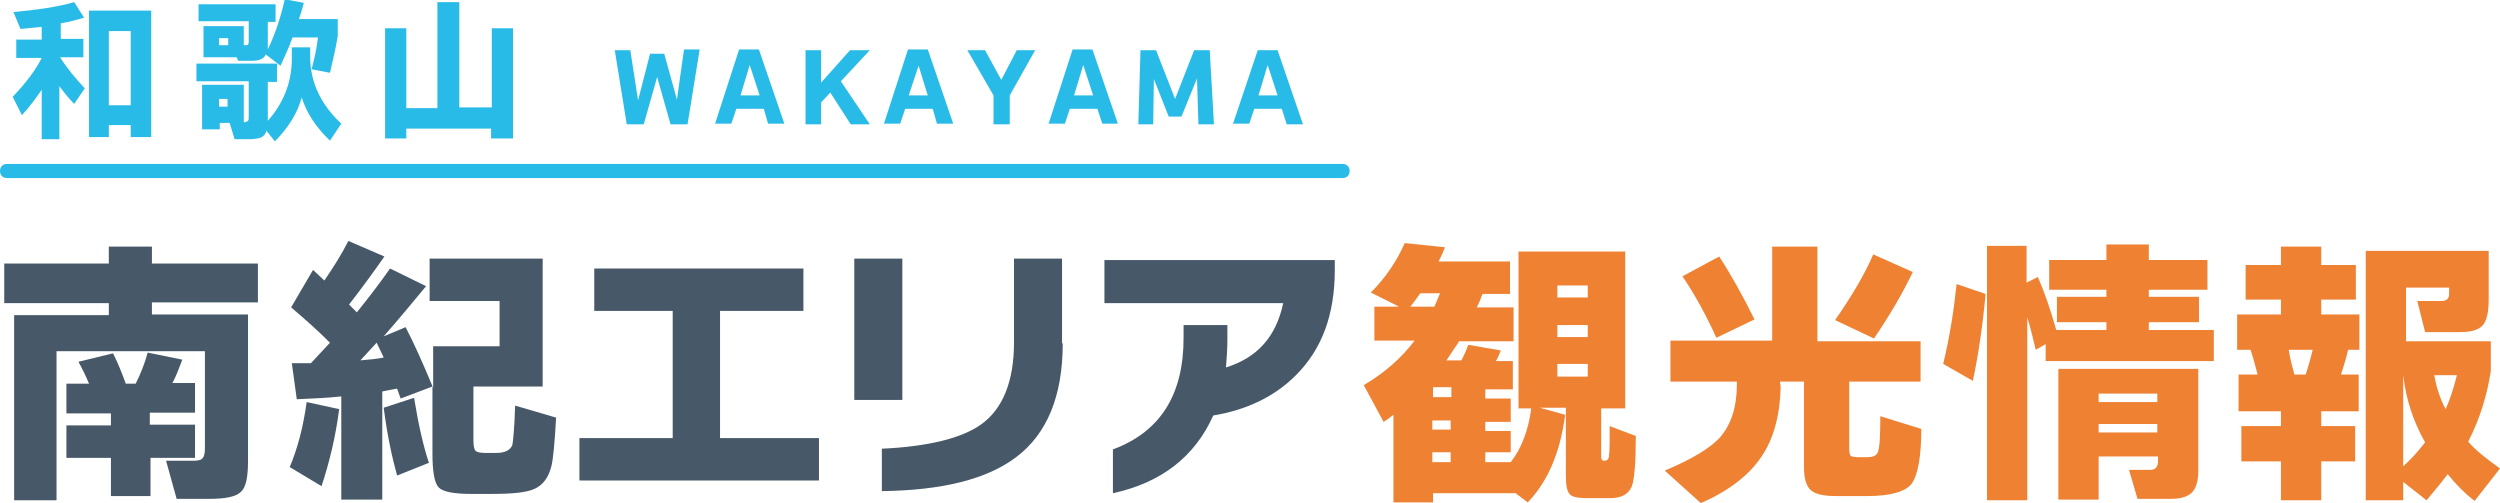 <?xml version="1.0" encoding="utf-8"?>
<!-- Generator: Adobe Illustrator 22.0.1, SVG Export Plug-In . SVG Version: 6.00 Build 0)  -->
<svg version="1.1" id="レイヤー_1" xmlns="http://www.w3.org/2000/svg" xmlns:xlink="http://www.w3.org/1999/xlink" x="0px"
	 y="0px" viewBox="0 0 353.8 71.2" style="enable-background:new 0 0 353.8 71.2;" xml:space="preserve">
<style type="text/css">
	.st0{fill:#475869;}
	.st1{fill:#EF8133;}
	.st2{fill:#29BBE8;}
</style>
<g>
	<g>
		<path class="st0" d="M36.5,42.8h-15v1.7h13.6v20.8c0,2.2-0.3,3.7-1,4.3c-0.7,0.7-2.2,1-4.5,1H25l-1.5-5.4h3.9
			c0.7,0,1.1-0.1,1.3-0.4c0.2-0.2,0.3-0.7,0.3-1.4V49.7H8v21.1H2V44.6h13.4v-1.7H0.6v-5.6h14.8v-2.4h6.1v2.4h15V42.8z M27.7,64.8
			h-6.4v5.4h-5.6v-5.4H9.4v-4.6h6.3v-1.7H9.4v-4.2h3.2c-0.5-1.2-1-2.2-1.5-3.1l4.9-1.2c0.7,1.4,1.3,2.9,1.8,4.3h1.4
			c0.7-1.4,1.3-2.9,1.7-4.4l4.9,1c-0.5,1.3-0.9,2.4-1.4,3.3h3.2v4.2h-6.4v1.7h6.4V64.8z"/>
		<path class="st0" d="M48,57.9c-0.5,3.9-1.4,7.6-2.5,10.9l-4.5-2.7c1.1-2.6,1.9-5.6,2.4-9.2L48,57.9z M78.7,59.1
			c-0.2,3.5-0.4,5.9-0.7,7c-0.4,1.5-1.2,2.6-2.4,3.1c-1.1,0.5-3.1,0.7-6,0.7h-2.8c-2.6,0-4.1-0.3-4.7-0.9c-0.6-0.6-0.9-2.2-0.9-4.8
			v-9.5l-4.5,1.7c-0.1-0.3-0.3-0.8-0.5-1.4c-0.5,0.1-1.2,0.2-2.1,0.4v15.3h-5.8V56.1c-1.8,0.2-3.9,0.3-6.3,0.4l-0.7-5.1
			c1,0,1.9,0,2.7,0l2.7-2.9c-1.7-1.7-3.5-3.3-5.5-5l3.1-5.3c0.3,0.3,0.9,0.8,1.6,1.5c1.3-1.9,2.5-3.8,3.4-5.6l5.1,2.2
			c-1.6,2.3-3.3,4.6-5,6.8l1.1,1.1c1.7-2.1,3.3-4.2,4.7-6.2l5.1,2.5c-1.9,2.3-3.9,4.7-6,7.1l3.1-1.3c1.2,2.3,2.5,5.2,3.9,8.6v-5.9
			h9.4v-6.4h-9.9v-6h16v18.1H67v7.6c0,0.8,0.1,1.3,0.3,1.5c0.2,0.2,0.7,0.3,1.4,0.3h1.5c1.3,0,2-0.4,2.3-1.1
			c0.1-0.4,0.3-2.3,0.4-5.6L78.7,59.1z M51,51c1.2-0.1,2.3-0.2,3.3-0.4c-0.2-0.5-0.6-1.2-1-2.1L51,51z M60.7,65.5l-4.5,1.8
			c-0.7-2.5-1.4-5.7-1.9-9.6l4.3-1.4C59.2,60,59.9,63.1,60.7,65.5z"/>
		<path class="st0" d="M115.9,68H82v-6h13.2V44H84.1v-6h29.6v6h-11.8v18h14V68z"/>
		<path class="st0" d="M127.7,56.6h-6.8v-20h6.8V56.6z M150.4,48.6c0,7.4-2.2,12.8-6.6,16.1c-4.1,3.1-10.4,4.7-19,4.8v-6
			c6.6-0.3,11.3-1.5,14-3.4c3.1-2.2,4.7-6.1,4.7-11.6V36.6h6.8V48.6z"/>
		<path class="st0" d="M188.9,38.2c0,6.3-1.8,11.2-5.5,14.9c-3,3-6.9,4.9-11.7,5.7c-2.6,5.8-7.3,9.5-14.2,11v-6.2
			c6.7-2.5,10-7.7,10-15.8V46h6.2v2.1c0,1.3-0.1,2.6-0.2,3.9c4.5-1.4,7.1-4.4,8.1-9.1h-25.3v-6.1h32.6V38.2z"/>
		<path class="st1" d="M214.5,69.8h-11.7v1.3h-5.6V58.7c-0.3,0.2-0.7,0.6-1.4,1l-2.8-5.2c2.9-1.7,5.3-3.8,7.2-6.3h-5.7v-4.8h3.5
			l-4-2c2.1-2.1,3.7-4.5,4.8-7l5.7,0.6c-0.2,0.5-0.5,1.2-0.9,2h10.1v4.6h-3.9c-0.2,0.6-0.5,1.3-0.8,1.9h5.2v4.8h-7.7
			c-0.6,0.9-1.2,1.8-1.8,2.7h2.1c0.4-0.7,0.7-1.4,1-2.2l4.6,0.8c-0.2,0.5-0.4,1-0.7,1.5h2.4v4h-3.9v1.3h3.6v3.3h-3.6v1.3h3.6V64
			h-3.6v1.4h3.6c1.5-1.9,2.5-4.5,2.9-7.6h-1.8V35.6H230v22.2h-3.4v6.8c0,0.4,0.1,0.6,0.4,0.6h0.1c0.3,0,0.6-0.2,0.6-0.7
			c0.1-0.5,0.1-1.8,0.1-4.2l3.7,1.4c0,3.8-0.2,6.3-0.6,7.2c-0.5,1.1-1.5,1.6-3.1,1.6h-3.3c-1.2,0-2-0.2-2.3-0.5
			c-0.4-0.4-0.6-1.2-0.6-2.6v-9.7h-3.7l3.6,1c-0.7,5.4-2.5,9.5-5.3,12.4L214.5,69.8z M203,43.4c0.3-0.8,0.6-1.4,0.8-1.9h-2.8
			c-0.5,0.7-1,1.4-1.4,1.9H203z M202.8,54.8v1.4h2.6v-1.4H202.8z M205.3,60.8v-1.3h-2.6v1.3H205.3z M205.3,65.4V64h-2.6v1.4H205.3z
			 M224.7,42.1v-1.7h-4.3v1.7H224.7z M224.7,47.7V46h-4.3v1.7H224.7z M224.7,53.3v-1.8h-4.3v1.8H224.7z"/>
		<path class="st1" d="M252,54.8c-0.1,4-1,7.3-2.7,9.8c-1.8,2.7-4.7,4.9-8.6,6.6l-5.1-4.6c3.8-1.6,6.5-3.2,7.9-4.8
			c1.5-1.8,2.3-4.2,2.3-7.4V54h-9.4v-5.8h14.4V34.9h6.4v13.4h14.6V54h-10.1v9.5c0,0.5,0.1,0.9,0.2,1c0.1,0.1,0.5,0.2,1.1,0.2h1.3
			c0.7,0,1.2-0.2,1.4-0.6c0.3-0.5,0.4-2.2,0.4-5.2l5.8,1.8c0,4-0.5,6.6-1.4,7.8c-0.9,1.1-3,1.7-6.2,1.7h-4.6c-1.7,0-2.8-0.3-3.4-0.8
			c-0.7-0.6-1-1.7-1-3.3V54h-3.4L252,54.8z M248.3,45.2l-5.4,2.6c-1.5-3.3-3.1-6.2-4.8-8.7l5.2-2.8C245,38.9,246.6,41.8,248.3,45.2z
			 M270.7,38.5c-1.5,3.1-3.3,6.2-5.5,9.4l-5.5-2.6c2.5-3.6,4.3-6.7,5.4-9.3L270.7,38.5z"/>
		<path class="st1" d="M281,41.6c-0.4,4.4-1,8.5-1.8,12.3l-4.2-2.4c0.9-3.7,1.5-7.5,1.9-11.3L281,41.6z M286.8,70.8h-5.6v-36h5.6V40
			l1.6-0.8c0.9,2.1,1.8,4.6,2.6,7.5h7.1v-1.1h-7v-3.6h7v-1H290v-4.2h8.1v-2.2h6v2.2h8.3V41h-8.3v1h7.1v3.6h-7.1v1.1h9.2v4.4h-23.8
			v-2.4l-1.4,0.8c-0.4-1.7-0.8-3.3-1.2-4.6V70.8z M311.1,66.6c0,1.5-0.3,2.5-0.9,3.1c-0.6,0.6-1.6,0.9-3,0.9h-4.7l-1.2-4.1h3
			c0.7,0,1.1-0.4,1.1-1.2v-0.7H297v6.1h-5.7V52.2h19.8V66.6z M305.3,56.9v-1.2H297v1.2H305.3z M305.3,61.2V60H297v1.2H305.3z"/>
		<path class="st1" d="M333.8,58.2h-5.3v2.1h4.8v5h-4.8v5.5h-5.7v-5.5h-5.6v-5h5.6v-2.1h-6V53h2.7c-0.3-1.1-0.6-2.3-1-3.5h-1.9v-5
			h6.2v-2.1h-5v-4.9h5v-2.6h5.7v2.6h4.9v4.9h-4.9v2.1h5.4v5h-1.6c-0.3,1.4-0.7,2.5-1,3.5h2.5V58.2z M324.7,53h1.6
			c0.4-1.2,0.7-2.3,1-3.5h-3.4C324.1,50.8,324.4,51.9,324.7,53z M353.8,66.3l-3.6,4.6c-1.4-1.1-2.7-2.4-3.8-3.8
			c-0.9,1.2-1.9,2.4-3,3.7l-3.3-2.6v2.6h-5.3V35.5h17.4v6.9c0,1.8-0.3,3.1-0.9,3.7c-0.6,0.6-1.6,0.9-3.1,0.9h-5l-1.1-4.4h3.4
			c0.7,0,1.1-0.3,1.1-1v-0.9h-6.1v7.6h12v4.2c-0.5,3.3-1.5,6.7-3.2,10C350.4,63.8,352,65,353.8,66.3z M343.2,62.6
			c-1.7-3-2.7-6.1-3.1-9.5h0V66C341.2,65,342.2,63.9,343.2,62.6z M344.5,53.1c0.3,1.7,0.8,3.3,1.6,4.8c0.7-1.5,1.2-3.2,1.6-4.8
			H344.5z"/>
	</g>
</g>
<g>
	<path class="st2" d="M5.9,12.7c-0.8,1.2-1.7,2.4-2.8,3.6l-1.3-2.6c1.8-1.9,3.2-3.7,4.1-5.5v0H2.3V5.6h3.6V3.8c-1,0.1-2,0.2-3,0.3
		l-1-2.4C5.2,1.4,8.1,1,10.5,0.3l1.4,2.2c-1,0.3-2.1,0.6-3.3,0.8v2.2h3.2v2.6H8.5c1,1.6,2.2,3,3.5,4.4l-1.5,2.2
		c-0.8-0.8-1.5-1.7-2.1-2.5v7.5H5.9V12.7z M21.4,19.4h-2.9v-1.7h-3.1v1.7h-2.8V1.5h8.8V19.4z M18.5,14.9V4.4h-3.1v10.5H18.5z"/>
	<path class="st2" d="M32.5,17.4h-1.4v0.9h-2.5V12h5.9v5.3c0.3,0,0.5-0.1,0.6-0.2s0.1-0.3,0.1-0.6v-5h-7.4V9h11.4v2.6h-1.3v5.5
		c2.2-2.5,3.4-5.4,3.4-8.8V6.7h2.6v1.4c0,3.5,1.5,6.7,4.4,9.4l-1.6,2.4c-2-1.9-3.3-3.9-4-6.1c-0.6,2.2-1.9,4.3-3.8,6.2l-1.2-1.5
		c-0.1,0.5-0.5,0.9-0.9,1c-0.3,0.1-0.8,0.2-1.5,0.2h-2.1L32.5,17.4z M33.5,8.1h-4.7V3.7h5.7v2.7h0.1c0.3,0,0.5,0,0.5-0.1
		c0.1-0.1,0.1-0.3,0.1-0.5V3h-7.1V0.6H39v2.5h-1.1v3.2c0,0.3,0,0.6,0,0.7c1-2.1,1.8-4.4,2.4-7.1l2.7,0.5c-0.2,0.7-0.4,1.5-0.7,2.3
		h5.5v2.4c-0.3,1.8-0.7,3.5-1.1,5.2l-2.6-0.5c0.3-1.2,0.7-2.7,0.9-4.5h-3.6c-0.5,1.4-1.1,2.7-1.7,4l-2.1-1.6
		c-0.2,0.6-0.9,0.9-1.9,0.9h-2L33.5,8.1z M32.2,15.1V14H31v1.1H32.2z M32.3,6.4v-1H31v1H32.3z"/>
	<path class="st2" d="M72.5,19.6h-3v-1.4h-12v1.4h-3V4h3v11.3h4.4V0.3h3.1v14.9h4.6V4h3V19.6z"/>
</g>
<path class="st2" d="M190,25.2H1c-0.6,0-1-0.4-1-1s0.4-1,1-1h189c0.6,0,1,0.4,1,1S190.6,25.2,190,25.2z"/>
<g>
	<path class="st2" d="M99,7.1l-1.7,10.5h-2.4L93,10.9l-1.9,6.7h-2.4L87,7.1h2.2l1.1,7.1L92,7.6h2l1.8,6.5l1-7.1H99z"/>
	<path class="st2" d="M108.1,15.4h-3.9l-0.7,2.1h-2.3l3.4-10.5h2.8l3.6,10.5h-2.3L108.1,15.4z M104.8,13.5h2.7l-1.4-4.3L104.8,13.5z
		"/>
	<path class="st2" d="M116.2,17.6H114V7.1h2.2v4.6l4.1-4.6h2.8l-4.1,4.4l4.1,6.1h-2.7l-2.9-4.5l-1.3,1.4V17.6z"/>
	<path class="st2" d="M132,15.4h-3.9l-0.7,2.1h-2.3l3.4-10.5h2.8l3.6,10.5h-2.3L132,15.4z M128.6,13.5h2.7L130,9.3L128.6,13.5z"/>
	<path class="st2" d="M146.5,7.1l-3.6,6.4v4.1h-2.3v-4.1l-3.7-6.4h2.5l2.3,4.2l2.2-4.2H146.5z"/>
	<path class="st2" d="M155.3,15.4h-3.9l-0.7,2.1h-2.3l3.4-10.5h2.8l3.6,10.5H156L155.3,15.4z M152,13.5h2.7l-1.4-4.3L152,13.5z"/>
	<path class="st2" d="M171.8,17.6h-2.2l-0.2-6.5l-2.2,5.4h-1.8l-2.1-5.3l-0.1,6.4h-2.1l0.3-10.5h2.2l2.7,6.9l2.7-6.9h2.2L171.8,17.6
		z"/>
	<path class="st2" d="M181.4,15.4h-3.9l-0.7,2.1h-2.3L178,7.1h2.8l3.6,10.5h-2.3L181.4,15.4z M178.1,13.5h2.7l-1.4-4.3L178.1,13.5z"
		/>
</g>
</svg>

